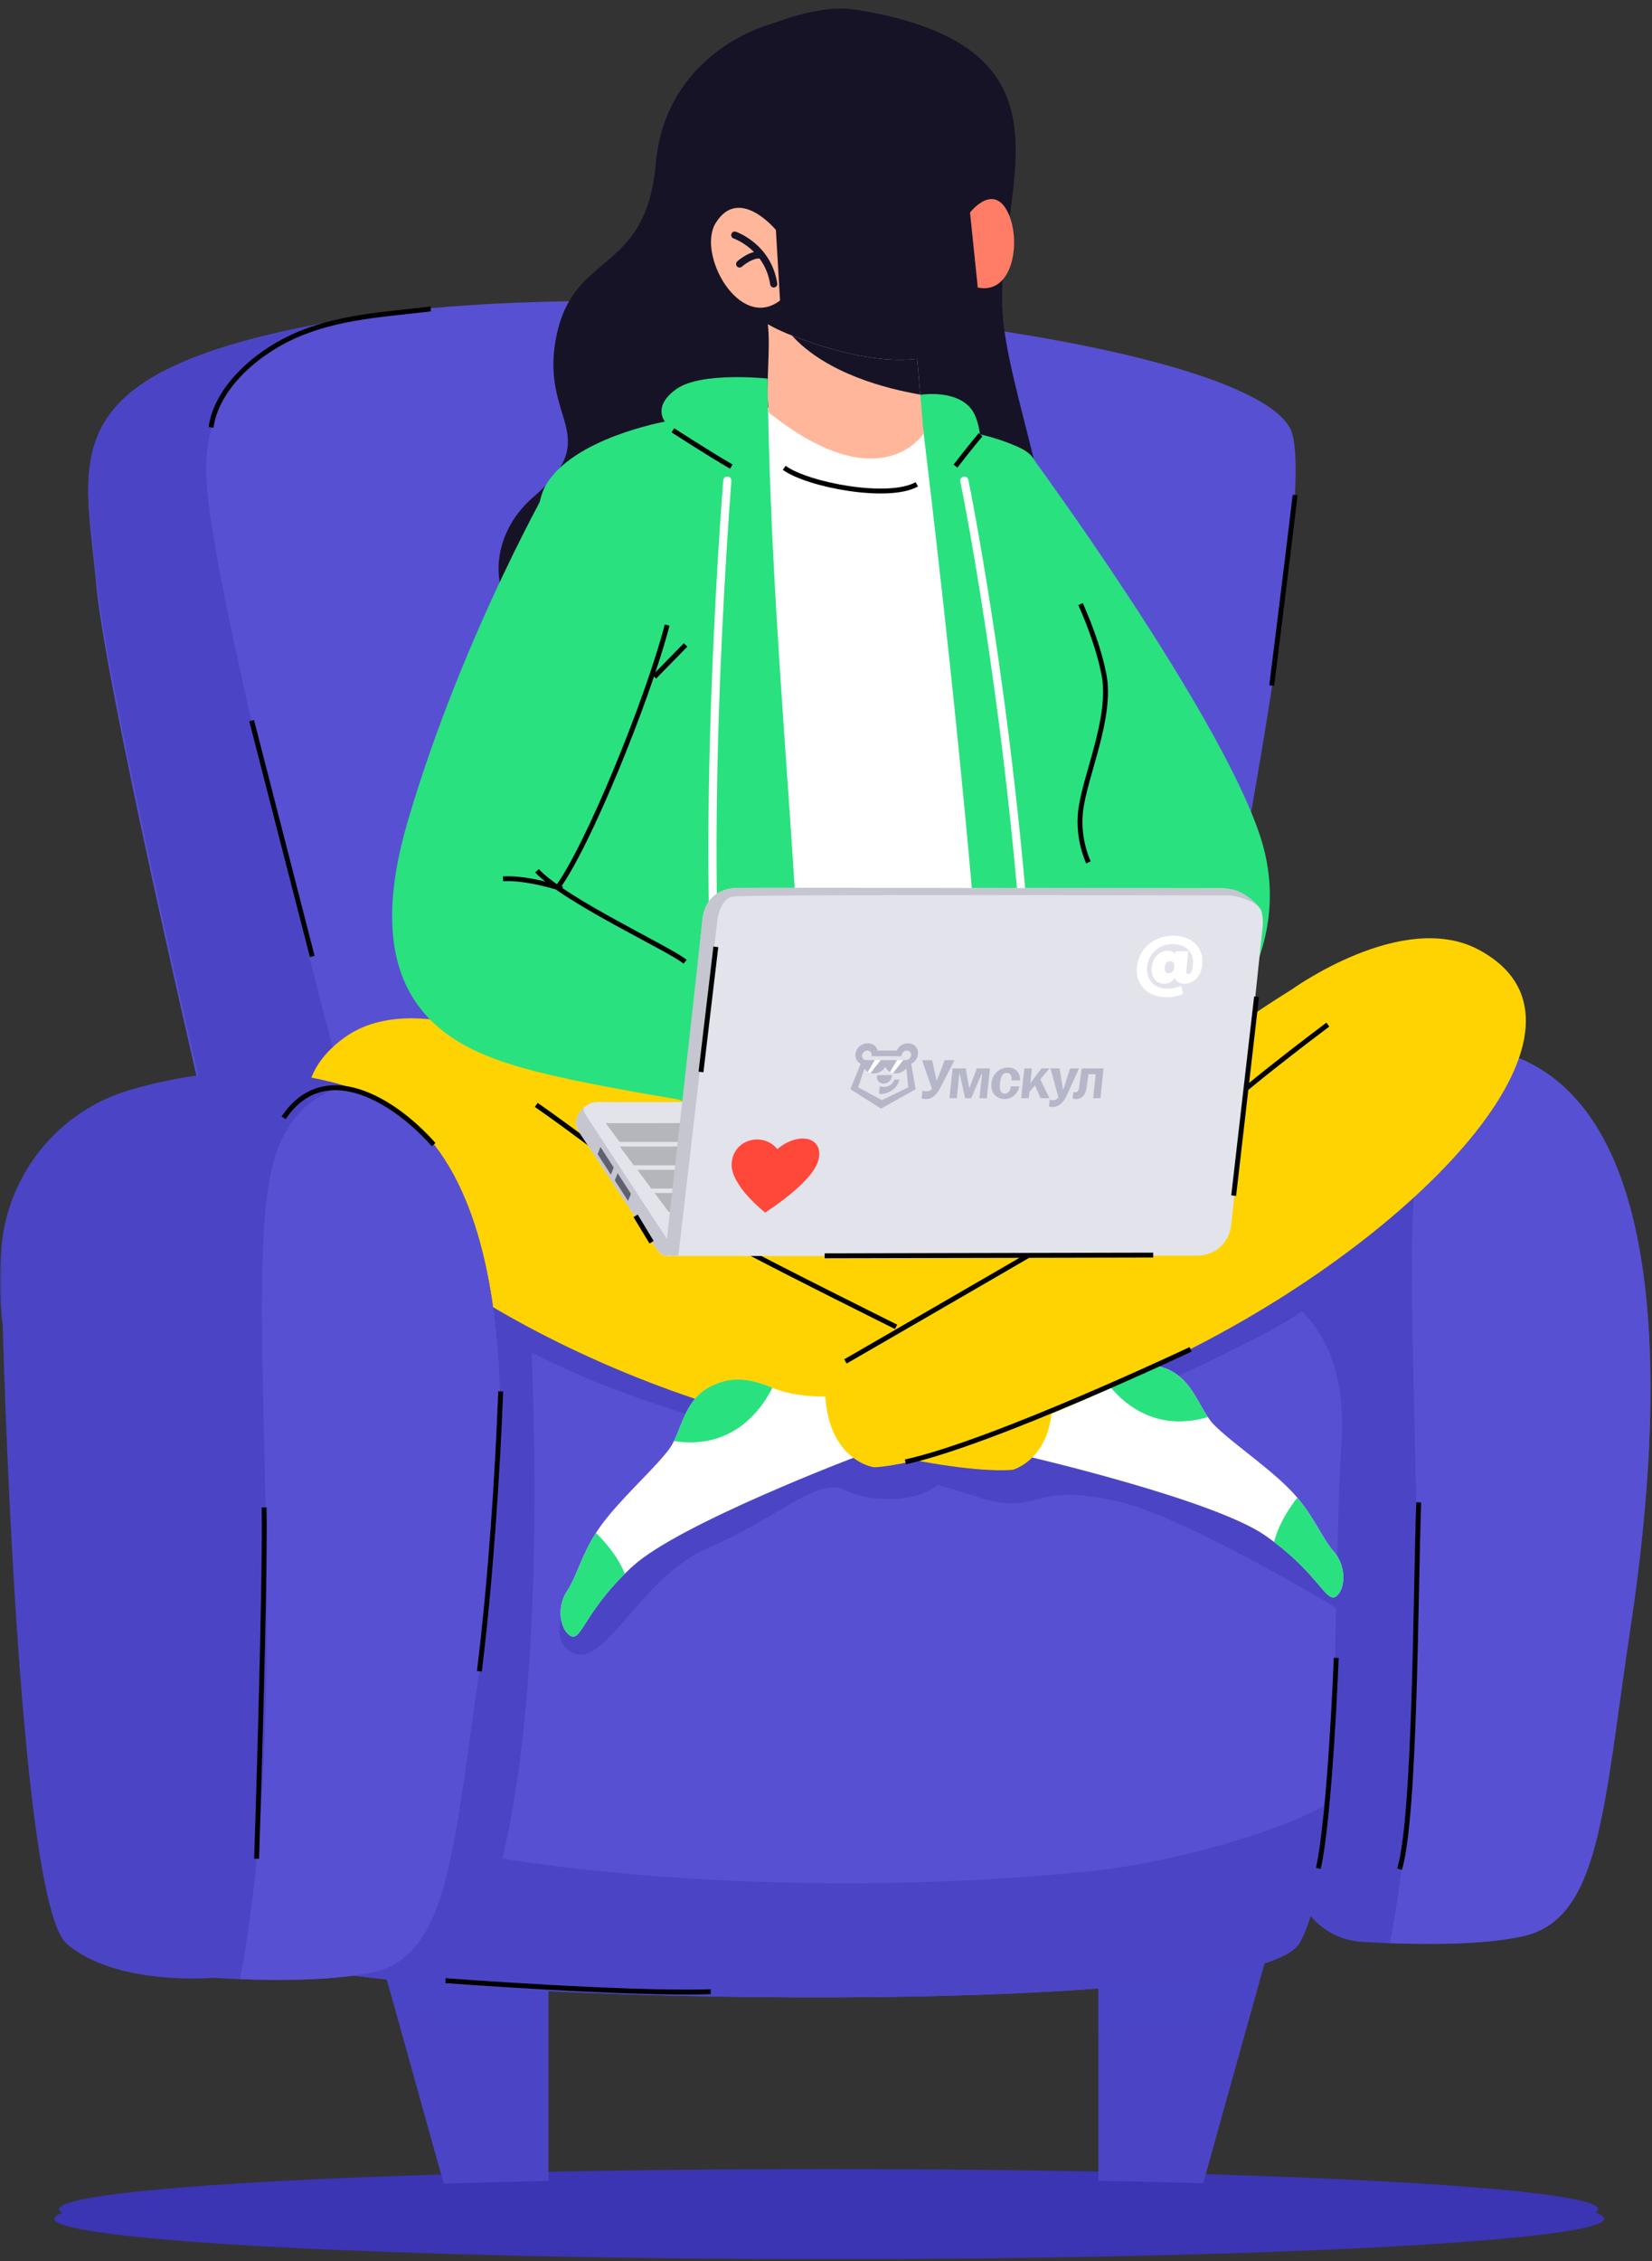 <?xml version="1.0" encoding="UTF-8"?> <svg xmlns="http://www.w3.org/2000/svg" width="421" height="576" viewBox="0 0 421 576" fill="none"><rect x="0" y="0" width="421" height="576" fill="#333333" stroke="none"/><g clip-path="url(#clip0_8687_16662)"><mask id="mask0_8687_16662" style="mask-type:luminance" maskUnits="userSpaceOnUse" x="0" y="0" width="421" height="573"><path d="M421 0H0V573H421V0Z" fill="white"></path></mask><g mask="url(#mask0_8687_16662)"><path d="M211.183 572.956C319.483 572.956 407.276 568.377 407.276 562.729C407.276 557.08 319.483 552.5 211.183 552.5C102.885 552.5 15.092 557.08 15.092 562.729C15.092 568.377 102.885 572.956 211.183 572.956Z" fill="#3B34B3"></path><path d="M279.906 502.755V562.73H304.792L319.008 511.749L324.279 492.859L279.906 502.755Z" fill="#4B45C6"></path><path opacity="0.5" d="M279.906 502.755V518.065C291.194 516.814 307.277 513.965 319.008 511.749L324.279 492.859L279.922 502.755H279.906Z" fill="#4B45C6"></path><path d="M139.773 502.755V562.73H114.887L100.672 511.749L95.4 492.859L139.773 502.755Z" fill="#4B45C6"></path><path opacity="0.5" d="M139.773 502.755V518.065C128.486 516.814 112.402 513.965 100.672 511.749L95.4 492.859L139.757 502.755H139.773Z" fill="#4B45C6"></path><path d="M24.527 149.052C26.933 174.352 48.178 266.499 58.879 311.907C59.94 316.435 60.906 320.505 61.729 323.988C63.739 332.49 64.974 337.572 64.974 337.572L293.914 332.759C293.914 332.759 294.547 329.83 295.655 324.637C303.84 286.306 337.622 124.685 328.694 108.932C328.06 107.824 327.142 106.731 325.939 105.654C325.085 104.894 324.103 104.15 322.995 103.406C321.886 102.662 320.635 101.934 319.274 101.221C302.716 92.466 268.158 85.182 228.93 80.892C182.658 75.809 129.895 74.891 92.44 80.607C91.363 80.765 90.318 80.939 89.274 81.113C86.551 81.557 83.923 82.032 81.422 82.507C32.316 91.8 22.817 105.179 22.501 124.099C22.39 131.557 23.688 139.821 24.559 149.068L24.527 149.052Z" fill="#5850D2"></path><path d="M22.471 124.085C22.566 131.035 23.721 138.683 24.529 147.137C26.935 172.438 48.179 264.584 58.881 309.993H96.288C96.288 309.993 55.034 159.519 52.612 122.502C51.029 98.341 68.822 87.258 81.392 82.492C32.286 91.786 22.787 105.165 22.486 124.085H22.471Z" fill="#4B45C6"></path><path d="M293.756 328.42C293.756 328.42 328.947 324.999 331.828 337.744C334.076 347.688 331.068 436.684 329.627 475.363C329.248 485.512 337.068 494.077 347.199 494.647C349.431 494.773 351.806 494.884 354.228 494.98C365.895 495.391 379.114 495.233 388.184 493.19C407.926 488.725 408.558 460.702 415.571 414.201C422.584 367.7 428.948 284.895 385.636 268.968C384.148 268.413 382.644 267.922 381.172 267.479C339.443 254.86 299.661 279.797 299.661 279.797C290.036 306.411 293.756 328.435 293.756 328.435V328.42Z" fill="#4B45C6"></path><path d="M354.23 494.969C365.897 495.381 379.116 495.222 388.187 493.18C407.927 488.715 408.56 460.691 415.573 414.191C422.586 367.689 428.95 284.884 385.638 268.956C384.15 268.402 382.646 267.912 381.173 267.469C373.797 269.225 367.005 274.134 363.349 284.884C353.423 314.064 369.174 415.473 354.23 494.969Z" fill="#5850D2"></path><path d="M48.924 322.473C51.172 331.925 52.533 337.562 52.533 337.562L307.039 332.226C307.039 332.226 307.752 328.965 308.97 323.202C263.87 315.538 109.08 318.119 48.924 322.473Z" fill="#4B45C6"></path><path d="M50.949 370.555C51.012 375.353 51.123 380.435 51.281 385.707C52.706 433.142 58.5 495.698 79.079 501.175C112.576 510.105 320.399 514.649 331.259 494.795C334.504 488.873 336.514 478.883 337.828 466.676C338.081 464.285 338.319 461.799 338.525 459.25C340.313 437.148 340.329 409.662 341.073 385.707C341.279 379.279 341.517 373.088 341.881 367.342C344.461 325.131 310.109 324.529 310.109 324.529C261.541 323.389 190.177 325.669 134.692 328.013C105.754 329.232 81.121 330.467 66.288 331.258C56.742 331.765 51.249 332.082 51.249 332.082C51.249 332.082 50.679 348.231 50.98 370.571L50.949 370.555Z" fill="#5850D2"></path><path d="M146.122 405.768C146.122 405.768 138.065 417.168 146.122 421.062C154.18 424.957 163.694 401.272 180.617 394.21C197.54 387.148 208.32 376.081 215.301 379.533C222.282 382.984 233.665 382.747 238.921 378.234C244.176 373.722 329.756 340.568 335.708 330.388C341.661 320.207 324.674 320.683 324.674 320.683C324.674 320.683 167.241 380.467 146.106 405.768H146.122Z" fill="#4B45C6"></path><path d="M342.009 410.417C342.009 410.417 302.717 386.668 285.509 382.615C261.764 377.026 265.436 386.604 249.052 381.3C215.286 370.377 155.557 359.42 123.881 337.571L165.293 330.383L272.212 350.554L291.066 346.991C291.066 346.991 324.421 382.504 335.169 392.083C345.919 401.646 342.009 410.433 342.009 410.433V410.417Z" fill="#4B45C6"></path><path d="M50.949 370.55C51.013 375.347 51.123 380.43 51.282 385.702C52.706 433.137 58.5 495.692 79.08 501.17C112.578 510.1 320.4 514.644 331.259 494.79C334.504 488.868 336.515 478.878 337.828 466.671C338.082 464.28 338.32 461.794 338.525 459.246C328.663 465.816 299.076 474.445 278.749 476.535C193.993 485.226 128.027 473.384 128.027 473.384C139.156 427.484 136.196 354.211 134.676 328.008C105.738 329.226 81.106 330.462 66.273 331.253L50.949 370.566V370.55Z" fill="#4B45C6"></path><path d="M195.466 6.464C195.466 6.464 169.615 13.541 167.114 41.708C164.612 69.874 146.598 63.747 141.911 85.073C137.068 107.145 154.592 110.612 135.832 126.697C117.073 142.784 127.933 177.901 172.749 157.461C217.565 137.02 216.79 145.349 250.065 152.426C283.34 159.519 257.429 107.334 255.498 79.849C253.319 48.75 278.229 12.365 218.51 2.522C215.554 2.035 212.492 2.089 209.534 2.556C206.185 3.085 202.886 3.907 199.681 5.011L195.466 6.464Z" fill="#161326"></path><path d="M262.621 115.914C262.621 115.914 310.143 180.401 320.987 212.509C331.831 244.618 305.521 267.449 305.521 267.449L281.094 276.616C281.094 276.616 255.987 163.206 262.637 115.914H262.621Z" fill="#2AE17F"></path><path d="M258.439 296.533C237.67 303.42 186.934 321.47 164.882 314.171C163.948 313.854 163.077 313.506 162.254 313.109C159.848 311.939 157.916 310.355 156.571 308.313C147.928 295.156 139.363 239.947 143.209 207.49C143.685 203.436 143.922 199.035 144.002 194.412C144.112 187.604 143.89 180.32 143.605 172.991C142.513 145.425 138.175 126.395 149.969 119.698C160.56 113.681 173.936 108.978 182.485 106.936C187.773 105.67 196.432 103.025 202.495 103.136L228.774 107.918C228.774 107.918 251.458 111.701 256.683 115.564C261.906 119.427 264.581 136.433 274.049 152.012C283.5 167.591 285.557 183.218 276.534 200.318C268.682 215.2 270.059 209.548 269.031 233.962C267.764 263.87 299.013 283.075 258.471 296.517L258.439 296.533Z" fill="white"></path><path d="M177.293 260.946C177.182 260.868 177.088 260.757 177.008 260.631C176.691 260.107 176.865 259.427 177.387 259.11C197.619 246.856 217.043 242.533 229.755 241.077C243.559 239.477 252.471 240.776 252.836 240.824C253.438 240.918 253.865 241.472 253.77 242.09C253.675 242.692 253.121 243.119 252.503 243.024C252.409 243.024 243.465 241.726 229.913 243.294C217.423 244.749 198.379 248.993 178.527 261.01C178.132 261.247 177.642 261.215 177.293 260.946Z" fill="#4741B8"></path><path d="M203.73 306.522C185.034 300.601 168.127 288.663 156.571 278.039C155.653 277.2 154.783 276.361 153.928 275.538C147.943 269.727 143.732 272.719 141.896 269.363C134.899 256.57 138.873 206.381 141.896 187.951C144.92 169.522 132.208 135.751 139.047 123.686C145.886 111.606 169.457 107.395 169.457 107.395C169.457 107.395 166.117 103.5 172.449 99.05C178.782 94.602 195.624 96.438 195.624 96.438C196.432 176.203 207.719 250.301 203.714 306.507L203.73 306.522Z" fill="#2AE17F"></path><path d="M185.352 283.665C184.845 283.665 184.403 283.3 184.323 282.778C175.822 227.442 184.228 123.374 184.323 122.329C184.371 121.759 184.877 121.332 185.447 121.378C186.017 121.426 186.444 121.933 186.397 122.503C186.318 123.548 177.912 227.379 186.397 282.461C186.492 283.031 186.096 283.569 185.527 283.649C185.479 283.649 185.415 283.649 185.368 283.649L185.352 283.665Z" fill="white"></path><path d="M284.738 271.712C284.738 271.712 278.073 294.163 253.267 304.85C250.196 244.005 243.199 174.515 234.207 100.608C234.207 100.608 243.689 98.945 247.647 104.36C249.357 106.687 249.72 110.646 249.72 110.646C249.72 110.646 254.565 111.579 259.868 114.05C265.171 116.52 264.57 119.924 265.837 128.537C267.103 137.15 280.416 150.497 284.754 168.577C289.091 186.642 277.598 198.185 274.02 213.337C270.427 228.504 284.754 271.697 284.754 271.697L284.738 271.712Z" fill="#2AE17F"></path><path d="M263.443 281.132C262.889 281.132 262.414 280.688 262.398 280.118C260.007 197.345 244.89 123.374 244.731 122.645C244.62 122.075 244.984 121.537 245.538 121.411C246.108 121.299 246.646 121.664 246.773 122.218C246.931 122.962 262.081 197.091 264.487 280.054C264.503 280.624 264.044 281.116 263.474 281.132C263.474 281.132 263.458 281.132 263.443 281.132Z" fill="white"></path><path d="M252.169 23.531C252.169 23.531 259.102 46.124 255.556 50.304C252.011 54.468 246.09 46.172 246.09 46.172C246.09 46.172 247.784 24.671 252.169 23.531Z" fill="#161326"></path><path d="M247.201 54.137C247.201 54.137 252.885 46.727 256.636 53.678C260.388 60.628 258.457 75.163 249.18 73.247L247.201 54.121V54.137Z" fill="#FF7C66"></path><path d="M233.742 91.405L235.373 110.436C235.373 110.436 224.418 127.852 195.892 105.052C195.116 96.44 196.43 89.125 195.67 82.57C195.67 82.57 197.998 83.995 201.828 85.468C202.604 85.769 203.443 86.085 204.345 86.418C212.229 89.283 224.022 92.624 233.758 91.389L233.742 91.405Z" fill="#FFB69A"></path><path d="M233.743 91.406L234.518 100.51C226.033 99.037 210.757 95.253 201.812 85.469C202.588 85.77 203.427 86.086 204.33 86.419C212.213 89.284 224.006 92.625 233.743 91.39V91.406Z" fill="#161326"></path><path d="M197.715 58.558C197.715 58.558 188.374 47.206 182.406 56.769C177.483 64.653 188.422 84.476 198.791 76.544L197.73 58.558H197.715Z" fill="#FFB69A"></path><path d="M197.222 73.234C196.763 73.249 196.367 72.933 196.289 72.474C194.88 63.607 187.265 60.852 186.948 60.742C186.474 60.583 186.236 60.061 186.394 59.586C186.552 59.111 187.075 58.858 187.534 59.032C187.899 59.158 196.494 62.214 198.077 72.189C198.157 72.68 197.824 73.139 197.333 73.218C197.302 73.218 197.27 73.218 197.238 73.218L197.222 73.234Z" fill="#161326"></path><path d="M188.532 68.167C188.263 68.167 188.008 68.072 187.819 67.866C187.486 67.502 187.518 66.916 187.882 66.584C188.231 66.267 191.334 63.575 194.088 64.13C194.579 64.225 194.895 64.7 194.784 65.19C194.69 65.681 194.198 65.998 193.724 65.887C192.157 65.57 189.798 67.28 189.086 67.914C188.927 68.056 188.721 68.135 188.532 68.151V68.167Z" fill="#161326"></path><path d="M199.375 324.937C202.541 327.217 207.543 329.575 215.047 331.951C257.615 345.487 296.636 323.638 296.636 323.638C298.996 311.985 297.539 298.733 293.613 293.888C294.848 292.162 294.025 290.105 294.025 290.105L333.189 249.43C310.916 267.891 283.355 273.94 261.905 286.906C255.731 290.643 250.175 293.936 246.091 296.216C239.869 299.699 231.937 300.047 224.165 298.971C209.016 296.88 194.483 289.408 194.483 289.408C194.483 289.408 145.709 267.289 136.559 268.034C129.452 268.604 167.714 308.565 199.375 324.921V324.937Z" fill="#FFD301"></path><path d="M340.269 406.745C338.005 408.043 335.868 401.204 324.692 392.765C323.979 392.227 323.235 391.689 322.444 391.134C309.289 381.983 262.082 371.027 262.082 371.027L267.987 354.83C267.987 354.83 275.285 354.165 281.095 350.856C281.174 350.808 281.268 350.76 281.348 350.714C287.126 347.309 291.796 346.66 296.846 348.497C303.115 350.776 304.967 356.793 307.816 360.973C308.308 361.701 308.83 362.382 309.416 362.968C313.942 367.527 323.409 373.845 329.093 379.813C329.631 380.383 330.137 380.953 330.613 381.508C335.124 386.843 336.913 391.799 339.826 395.124C343.483 399.303 342.691 405.368 340.285 406.761L340.269 406.745Z" fill="white"></path><path d="M307.799 360.973C293.172 365.263 284.544 355.922 281.094 350.856C281.172 350.808 281.268 350.76 281.347 350.714C287.125 347.309 291.795 346.66 296.845 348.497C303.114 350.776 304.966 356.793 307.815 360.973H307.799Z" fill="#2AE17F"></path><path d="M340.268 406.745C338.005 408.044 335.868 401.204 324.691 392.764C325.91 388.031 328.728 383.883 330.612 381.492C335.123 386.828 336.912 391.783 339.826 395.108C343.482 399.288 342.69 405.352 340.284 406.745H340.268Z" fill="#2AE17F"></path><path d="M136.577 268.056C136.577 268.056 105.708 251.4 87.819 264.272C55.113 287.831 110.599 333.144 174.08 355.263C237.559 377.381 258.155 374.373 258.155 374.373C258.155 374.373 271.943 370.573 267.051 348.217C267.051 348.217 230.467 334.3 211.424 319.734C192.379 305.168 179.414 287.308 136.561 268.056H136.577Z" fill="#FFD301"></path><path d="M145.649 416.784C148.055 417.765 149.274 410.704 159.232 400.856C159.865 400.239 160.529 399.59 161.242 398.957C173.051 388.127 218.39 370.98 218.39 370.98L210.38 355.717C210.38 355.717 203.05 356.034 196.86 353.533C196.781 353.501 196.687 353.453 196.591 353.421C190.401 350.809 185.684 350.793 180.935 353.278C175.03 356.382 173.985 362.588 171.737 367.101C171.342 367.892 170.914 368.62 170.408 369.286C166.514 374.4 157.98 381.936 153.153 388.602C152.693 389.235 152.266 389.868 151.87 390.486C148.103 396.376 146.995 401.522 144.557 405.21C141.486 409.834 143.085 415.755 145.649 416.8V416.784Z" fill="white"></path><path d="M171.721 367.085C186.791 369.381 194.089 358.978 196.844 353.5C196.765 353.469 196.67 353.421 196.575 353.389C190.385 350.777 185.667 350.762 180.918 353.247C175.014 356.351 173.969 362.556 171.721 367.069V367.085Z" fill="#2AE17F"></path><path d="M145.649 416.782C148.055 417.764 149.274 410.702 159.232 400.855C157.396 396.327 154.055 392.59 151.87 390.469C148.103 396.359 146.995 401.504 144.557 405.193C141.486 409.816 143.085 415.737 145.649 416.782Z" fill="#2AE17F"></path><path d="M329.027 252.159C329.027 252.159 357.396 231.529 376.835 241.915C412.391 260.899 363.427 313.21 303.477 343.593C243.527 373.991 222.694 373.738 222.694 373.738C222.694 373.738 208.526 371.822 210.394 349.008C210.394 349.008 244.793 330.341 261.733 313.353C278.655 296.364 289.134 276.937 329.027 252.143V252.159Z" fill="#FFD301"></path><path d="M198.791 250.209L196.447 283.727C196.447 283.727 156.586 278.027 137.02 273.04C131.321 271.583 124.926 269.715 119.069 266.612C108.272 260.865 99.312 250.874 99.961 231.385C100.166 225.13 101.386 217.895 103.823 209.503C118.071 160.817 141.912 119.938 141.912 119.938C172.607 133.079 170.027 154.943 170.027 154.943C161.272 178.297 141.912 228.044 141.912 228.044C153.151 241.77 198.791 250.193 198.791 250.193V250.209Z" fill="#2AE17F"></path><path d="M0.702 337.586C0.702 337.586 -0.596 329.86 0.338 318.049C1.826 299.16 14.823 283.043 32.996 277.675C48.019 273.242 67.839 270.503 88.118 276.63C89.606 277.073 91.094 277.581 92.582 278.119C135.895 294.047 129.514 376.852 122.517 423.352C115.505 469.853 114.871 497.877 95.131 502.342C86.06 504.385 72.841 504.558 61.174 504.131C58.752 504.036 56.394 503.925 54.146 503.799C54.146 503.799 29.593 505.936 17.007 495.138C4.422 484.34 0.702 337.571 0.702 337.571V337.586Z" fill="#4B45C6"></path><path d="M61.176 504.134C72.843 504.546 86.061 504.387 95.132 502.345C114.873 497.88 115.506 469.856 122.518 423.356C129.531 376.854 135.896 294.049 92.584 278.121C91.095 277.567 89.591 277.077 88.119 276.633C80.742 278.391 73.951 283.299 70.294 294.049C60.368 323.229 76.12 424.638 61.176 504.134Z" fill="#5850D2"></path><path d="M233.636 266.393C233.161 272.52 237.689 277.808 243.72 278.204C249.767 278.584 255.054 273.929 255.514 267.802C255.988 261.675 251.461 256.387 245.43 255.99C239.382 255.611 234.094 260.266 233.636 266.393Z" fill="#564C54"></path><path d="M170.015 159.227C164.884 178.869 149.667 215.855 142.059 226.12" stroke="black" stroke-width="1.248" stroke-miterlimit="10" stroke-linejoin="round"></path><path d="M174.716 164.281L166.754 172.421" stroke="black" stroke-width="1.248" stroke-miterlimit="10" stroke-linejoin="round"></path><path d="M136.84 221.805C144.063 229.504 170.847 241.789 174.593 244.987" stroke="black" stroke-width="1.248" stroke-miterlimit="10" stroke-linejoin="round"></path><path d="M143.275 226.411C143.275 226.411 134.353 223.437 128.193 223.862" stroke="black" stroke-width="1.248" stroke-miterlimit="10" stroke-linejoin="round"></path><path d="M275.383 153.867C277.784 159.385 280.092 165.545 281.317 171.704C283.517 182.764 276.379 197.593 275.36 206.821C274.578 213.912 277.385 219.675 277.385 219.675" stroke="black" stroke-width="1.248" stroke-miterlimit="10" stroke-linejoin="round"></path><path d="M338.391 260.992C335.915 262.844 312.379 280.563 308.455 285.656" stroke="black" stroke-width="1.248" stroke-miterlimit="10" stroke-linejoin="round"></path><path d="M269.238 315.625C255.835 323.459 215.451 346.787 215.451 346.787" stroke="black" stroke-width="1.248" stroke-miterlimit="10" stroke-linejoin="round"></path><path d="M136.66 281.445C144.961 287.177 161.364 299.629 161.364 299.629" stroke="black" stroke-width="1.248" stroke-miterlimit="10" stroke-linejoin="round"></path><path d="M186.857 316.828C195.356 321.572 228.359 337.977 228.359 337.977" stroke="black" stroke-width="1.248" stroke-miterlimit="10" stroke-linejoin="round"></path><path d="M186.372 118.86C180.154 115.243 171.475 109.602 171.475 109.602" stroke="black" stroke-width="1.248" stroke-miterlimit="10" stroke-linejoin="round"></path><path d="M243.502 118.726C246.837 114.376 249.881 110.75 249.881 110.75" stroke="black" stroke-width="1.248" stroke-miterlimit="10" stroke-linejoin="round"></path><path d="M233.641 123.37C226.391 127.43 205.8 123.515 199.855 119.164" stroke="black" stroke-width="1.248" stroke-miterlimit="10" stroke-linejoin="round"></path><path d="M110.505 291.563C100.266 279.957 82.518 269.376 72.279 284.737" stroke="black" stroke-width="1.248" stroke-miterlimit="10" stroke-linejoin="round"></path><path d="M361.546 382.688C360.734 404.896 360.734 462.584 356.672 476.126" stroke="black" stroke-width="1.248" stroke-miterlimit="10" stroke-linejoin="round"></path><path d="M181.124 507.332C160.356 508.036 113.539 504.516 113.539 504.516" stroke="black" stroke-width="1.248" stroke-miterlimit="10" stroke-linejoin="round"></path><path d="M109.754 78.688C98.341 80.097 85.939 80.61 74.796 85.686C64.524 90.367 55.088 99.252 53.789 108.866" stroke="black" stroke-width="1.248" stroke-miterlimit="10" stroke-linejoin="round"></path><path d="M330.052 126.094C327.934 144.01 324.082 174.64 324.082 174.64" stroke="black" stroke-width="1.248" stroke-miterlimit="10" stroke-linejoin="round"></path><path d="M152.223 280.727L270.743 280.786C271.869 280.786 272.818 281.259 273.37 282.088L293.731 312.792C295.521 315.492 292.429 319.976 288.783 319.971L170.262 319.911C169.136 319.911 168.188 319.439 167.634 318.608L147.273 287.904C145.487 285.209 148.578 280.725 152.223 280.727Z" fill="#E2E3EB"></path><path d="M154.369 286.093L157.897 290.861L272.243 290.908L265.412 286.016L154.369 286.093Z" fill="#B5B6BC"></path><path d="M157.969 292.054L161.497 296.822L275.842 296.869L269.011 291.977L157.969 292.054Z" fill="#B5B6BC"></path><path d="M162.438 297.984L165.965 302.75L280.312 302.798L273.48 297.906L162.438 297.984Z" fill="#B5B6BC"></path><path d="M166.828 303.882L170.356 308.65L284.701 308.699L277.872 303.805L166.828 303.882Z" fill="#B5B6BC"></path><path d="M171.097 317.311L149.333 284.101C149.333 284.101 148.378 282.761 148.871 282.016C148.871 282.016 146.297 284.252 146.831 286.626C146.831 286.626 146.808 287.117 147.803 288.674C148.798 290.23 166.8 317.409 167.496 318.354C168.194 319.297 168.706 319.608 169.595 319.803C170.483 319.999 171.097 317.311 171.097 317.311Z" fill="#C5C6D0"></path><path opacity="0.995" d="M152.297 293.983L155.674 299.212L156.396 297.4L153.024 292.156L152.297 293.983Z" fill="#5F6170"></path><path opacity="0.995" d="M156.682 300.671L160.059 305.9L160.781 304.086L157.408 298.844L156.682 300.671Z" fill="#5F6170"></path><path d="M321.783 236.074L313.777 311.959C313.283 316.627 309.682 319.848 304.943 319.844L181.631 319.78C177.601 319.778 173.821 317.523 171.455 314.293C171.038 312.891 170.878 311.424 171.033 309.957L179.032 234.072C179.526 229.404 183.131 226.185 187.874 226.188L311.185 226.252C315.215 226.253 318.995 228.508 321.36 231.74C321.78 233.14 321.941 234.611 321.783 236.074Z" fill="#E2E3EB"></path><path d="M222.899 270.042L224.459 270.031L221.847 273.337C221.607 273.26 221.376 273.162 221.158 273.044L222.899 270.042Z" fill="white"></path><path d="M228.58 270.031L230.192 270.042L227.569 273.353C227.306 273.287 227.053 273.195 226.812 273.079L228.58 270.031Z" fill="white"></path><path d="M243.232 270.062L239.658 277.046C238.397 279.499 237.009 279.961 236.009 279.961C235.525 279.961 235.228 279.907 234.882 279.8L235.076 277.795C235.39 277.929 235.734 278.001 236.089 278.007C236.607 278.007 237.125 277.83 237.502 277.315L234.977 270.062H237.55L238.658 275.162H238.783L240.731 270.062H243.232Z" fill="#B5B7C8"></path><path d="M272.707 272.157L271.005 277.469H270.88L270.027 272.156H267.723L269.721 279.496C269.302 280.082 268.818 280.26 268.354 280.26C268.086 280.26 267.772 280.189 267.497 280.082L267.326 281.877C267.659 281.95 268.003 281.986 268.351 281.983C269.191 281.983 270.726 281.486 271.816 279.105L274.977 272.157H272.707Z" fill="#B5B7C8"></path><path d="M267.471 272.156H265.398L262.571 275.941L262.969 272.156H261.039L260.242 279.744H262.171L262.341 278.126L263.784 276.474L265.191 279.744H267.442L265.109 274.91L267.471 272.156Z" fill="#B5B7C8"></path><path d="M259.935 275.174C260.032 273.397 258.972 271.922 256.882 271.922C254.881 271.922 252.921 273.397 252.654 275.938C252.387 278.478 254.037 279.954 256.038 279.954C258.128 279.954 259.516 278.319 259.772 276.72H257.595C257.556 277.768 256.992 278.567 255.974 278.567C254.92 278.567 254.657 277.466 254.818 275.938C254.979 274.41 255.474 273.291 256.528 273.291C257.547 273.291 257.941 274.108 257.757 275.176L259.935 275.174Z" fill="#B5B7C8"></path><path d="M275.655 272.156L274.998 277.043C274.889 277.914 274.46 278.251 274.049 278.251C273.873 278.256 273.701 278.232 273.539 278.18L273.365 279.835C273.624 279.924 273.905 279.959 274.263 279.959C275.335 279.959 276.567 279.284 276.875 277.205L277.394 273.633H279.234L278.592 279.744H280.432L281.23 272.156H275.655Z" fill="#B5B7C8"></path><path d="M247.095 276.989H246.97L246.085 272.156H242.762L241.964 279.744H243.84L244.47 273.578H244.595L245.949 279.744H247.503L250.134 273.578H250.295L249.593 279.744H251.487L252.285 272.156H248.943L247.095 276.989Z" fill="#B5B7C8"></path><path d="M224.207 276.681L223.999 278.664C225.077 278.727 226.215 278.437 227.144 277.842C228.224 277.16 228.933 276.181 229.208 275.008H227.921C227.33 276.656 225.688 277.202 224.207 276.681Z" fill="#B5B7C8"></path><path d="M225.08 276.025C225.114 276.025 225.146 276.028 225.178 276.028C225.209 276.028 225.242 276.028 225.278 276.025C226.161 275.981 227.178 275.314 227.321 273.952L227.331 273.859H223.48L223.471 273.952C223.328 275.313 224.202 275.98 225.076 276.025H225.08Z" fill="#B5B7C8"></path><path d="M221.846 273.338C222.053 273.393 222.268 273.426 222.487 273.437H222.493C222.547 273.44 222.6 273.441 222.651 273.441C222.702 273.441 222.756 273.441 222.809 273.437H222.813C223.928 273.383 224.938 272.786 225.544 271.848H225.706C225.914 272.335 226.263 272.74 226.712 273.018L226.812 273.079L228.579 270.031H224.458L221.846 273.338Z" fill="#B5B7C8"></path><path d="M232.215 270.958C233.197 270.525 233.824 269.58 233.939 268.485C234.015 267.762 233.799 267.068 233.339 266.557C232.878 266.045 232.211 265.758 231.484 265.758H231.236C231.051 265.765 230.865 265.79 230.681 265.832C229.748 266.029 228.901 266.746 228.526 267.603H223.646C223.549 267.141 223.317 266.731 222.976 266.421C222.529 266 221.929 265.765 221.281 265.758H221.033C220.408 265.757 219.78 265.969 219.252 266.358C218.724 266.747 218.327 267.289 218.129 267.896C217.93 268.503 217.941 269.137 218.159 269.694C218.377 270.251 218.79 270.697 219.33 270.959L216.715 277.448L224.518 282.386L233.343 277.457L232.215 270.958ZM224.746 280.23L218.709 276.971L220.24 272.319H220.371C220.559 272.582 220.794 272.807 221.068 272.982L221.158 273.041L222.899 270.04H220.78C220.455 270.04 220.156 269.911 219.951 269.683C219.745 269.454 219.648 269.144 219.682 268.821C219.716 268.497 219.878 268.187 220.132 267.959C220.386 267.73 220.711 267.602 221.036 267.602C221.06 267.602 221.084 267.604 221.106 267.606C221.323 267.615 221.527 267.683 221.696 267.803C221.864 267.923 221.992 268.091 222.063 268.287C222.126 268.451 222.149 268.632 222.129 268.814C222.124 268.868 222.114 268.921 222.101 268.974L222.094 269.041H229.745C229.738 268.966 229.738 268.89 229.747 268.814C229.776 268.541 229.897 268.276 230.09 268.062C230.284 267.849 230.538 267.698 230.812 267.636C230.995 267.593 231.182 267.592 231.357 267.631C231.533 267.67 231.693 267.75 231.825 267.864C231.957 267.977 232.058 268.122 232.12 268.287C232.181 268.452 232.203 268.633 232.182 268.816C232.149 269.139 231.989 269.449 231.736 269.679C231.484 269.908 231.16 270.038 230.835 270.041H230.19L227.567 273.351C227.741 273.391 227.92 273.416 228.101 273.425H228.107C228.16 273.429 228.214 273.429 228.264 273.429C228.314 273.429 228.367 273.429 228.425 273.425C229.364 273.379 230.244 272.94 230.858 272.23H230.988L231.463 276.969L224.746 280.23Z" fill="#B5B7C8"></path><path d="M306.41 245.663C306.054 248.904 304.059 250.579 301.886 250.579C300.616 250.579 299.737 250.08 299.369 249.106C298.788 250.044 297.921 250.579 296.627 250.579C294.798 250.579 293.207 248.964 293.492 246.351C293.777 243.739 295.665 242.148 297.541 242.148C298.443 242.148 299.108 242.433 299.536 242.979L299.607 242.302H302.86L302.326 247.159C302.243 247.871 302.516 248.097 302.884 248.097C303.359 248.097 303.798 247.622 304.012 245.722C304.344 242.646 302.29 240.485 298.799 240.485C295.309 240.485 292.721 242.931 292.364 246.149C291.996 249.474 294.027 251.849 297.493 251.849C298.609 251.849 299.785 251.635 300.996 251.101L301.483 253.191C300.414 253.678 298.764 254.01 297.256 254.01C292.151 254.01 289.254 250.602 289.74 246.161C290.215 241.78 293.872 238.336 299.037 238.336C303.917 238.336 306.837 241.613 306.386 245.686L306.41 245.663ZM299.251 246.363C299.357 245.342 298.894 244.819 298.194 244.819C297.493 244.819 296.935 245.342 296.817 246.363C296.698 247.396 297.149 247.919 297.85 247.919C298.55 247.919 299.132 247.396 299.239 246.363H299.251Z" fill="white"></path><path d="M179.158 233.215L169.512 319.59C169.512 319.59 170.467 319.828 171.298 319.868C172.129 319.909 172.882 319.757 172.882 319.757L182.809 234.418C182.809 234.418 183.409 229.063 186.666 228.396C189.923 227.728 313.811 228.097 313.811 228.097C313.811 228.097 318.44 228.828 320.675 230.881C320.675 230.881 317.051 226.425 312.591 226.382C308.131 226.339 190.036 225.999 187.322 226.175C184.608 226.35 182.602 227.278 181.009 229.115C179.415 230.951 179.158 233.215 179.158 233.215Z" fill="#C5C6D0"></path><path d="M208.437 295.897C206.614 301.566 194.994 308.859 194.994 308.859C194.994 308.859 186.092 301.972 186.46 296.331C186.857 290.212 194.36 288.191 198.104 292.713C203.634 287.991 210.409 289.73 208.437 295.897Z" fill="#FF473A"></path><path d="M320.226 253.898L314.396 304.55" stroke="black" stroke-width="1.248" stroke-miterlimit="10" stroke-linejoin="round"></path><path d="M293.892 319.703L210.156 319.883" stroke="black" stroke-width="1.248" stroke-miterlimit="10" stroke-linejoin="round"></path><path d="M182.425 241.18L178.643 273.058" stroke="black" stroke-width="1.248" stroke-miterlimit="10" stroke-linejoin="round"></path><path d="M166.05 316.421L161.979 309.695" stroke="black" stroke-width="1.248" stroke-miterlimit="10" stroke-linejoin="round"></path><path d="M67.315 383.992C67.635 405.079 65.398 473.452 65.398 473.452" stroke="black" stroke-width="1.248" stroke-miterlimit="10" stroke-linejoin="round"></path><path d="M64.129 183.562L79.567 243.644" stroke="black" stroke-width="1.248" stroke-miterlimit="10" stroke-linejoin="round"></path><path d="M303.417 343.703C303.417 343.703 253.131 367.475 230.736 372.373" stroke="black" stroke-width="1.248" stroke-miterlimit="10" stroke-linejoin="round"></path><path d="M340.531 422.297C340.531 422.297 339.014 462.005 335.979 475.916" stroke="black" stroke-width="1.248" stroke-miterlimit="10" stroke-linejoin="round"></path><path d="M127.603 354.406C126.72 376.894 125.085 401.764 122.172 425.705" stroke="black" stroke-width="1.248" stroke-miterlimit="10" stroke-linejoin="round"></path></g></g><path d="M211.319 575.458C320.39 575.458 408.808 570.847 408.808 565.159C408.808 559.471 320.39 554.859 211.319 554.859C102.249 554.859 13.83 559.471 13.83 565.159C13.83 570.847 102.249 575.458 211.319 575.458Z" fill="#3B34B3"></path><defs><clipPath id="clip0_8687_16662"><rect width="421" height="573" fill="white"></rect></clipPath></defs></svg> 
